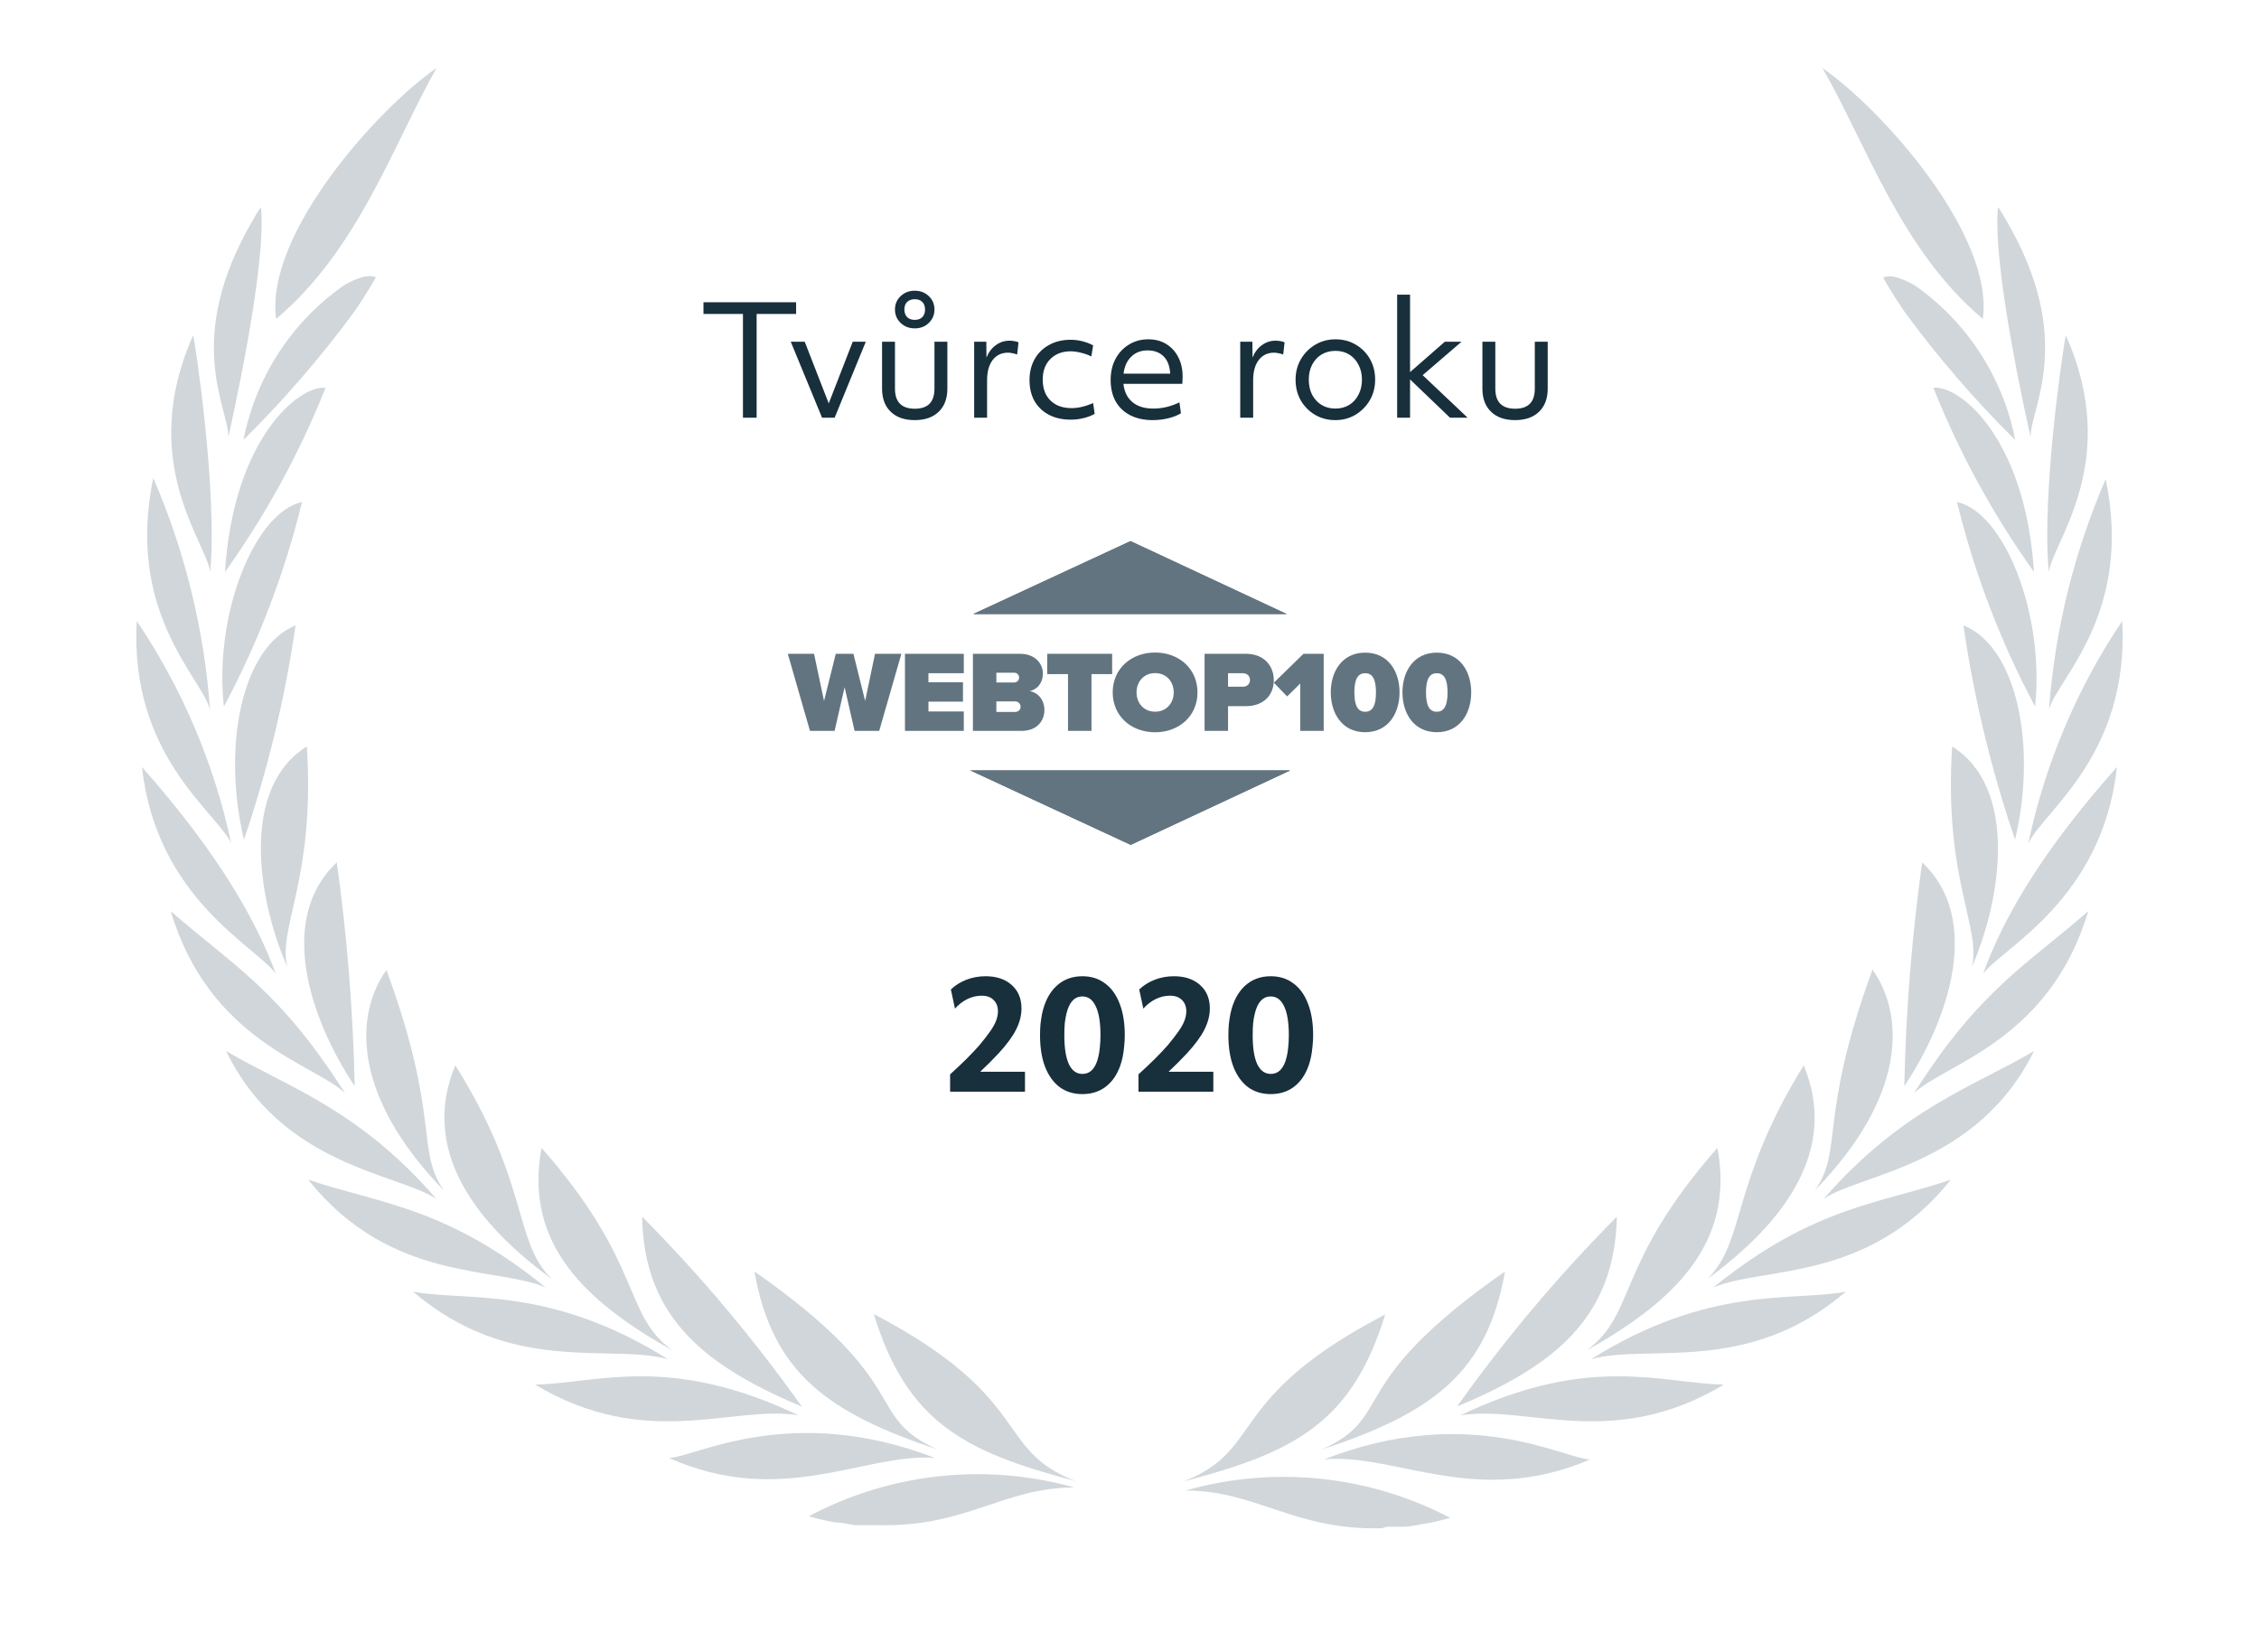 <svg width="238" height="174" viewBox="0 0 238 174" fill="none" xmlns="http://www.w3.org/2000/svg">
<path d="M92.059 138.423C95.546 149.788 101.566 152.949 113.326 156.019C104.679 152.717 109.049 147.324 92.059 138.423Z" fill="#D0D6DA"/>
<path d="M79.484 133.937C81.367 144.652 87.247 148.835 98.777 152.695C90.827 149.092 96.662 145.954 79.484 133.937Z" fill="#D0D6DA"/>
<path d="M67.656 128.17C67.819 139.025 74.629 144.021 84.485 148.181V148.183C79.431 141.063 73.805 134.37 67.656 128.17V128.17Z" fill="#D0D6DA"/>
<path d="M70.839 142.256C65.54 138.376 67.864 133.215 57.056 120.92C55.151 131.123 61.843 137.212 70.839 142.256Z" fill="#D0D6DA"/>
<path d="M58.128 134.727C54.083 130.799 55.804 124.687 47.971 112.227C44.23 121.199 50.133 128.893 58.128 134.727Z" fill="#D0D6DA"/>
<path d="M46.781 125.427C43.76 121.15 46.455 117.802 40.715 102.183C37.299 106.972 37.136 115.502 46.781 125.427Z" fill="#D0D6DA"/>
<path d="M37.369 114.413C37.202 106.528 36.573 98.658 35.486 90.845C29.186 96.748 32.582 107.254 37.369 114.413Z" fill="#D0D6DA"/>
<path d="M32.326 78.639C25.353 82.962 27.073 94.607 30.28 101.883C29.212 97.768 33.233 92.63 32.326 78.639Z" fill="#D0D6DA"/>
<path d="M31.141 65.878C25.447 68.202 23.379 78.685 25.702 88.447C28.206 81.108 30.027 73.552 31.141 65.878Z" fill="#D0D6DA"/>
<path d="M31.816 52.887C26.912 53.934 22.52 64.509 23.587 74.434L23.589 74.432C27.226 67.624 29.991 60.385 31.816 52.887L31.816 52.887Z" fill="#D0D6DA"/>
<path d="M34.303 40.848C31.56 40.545 24.61 46.101 23.703 60.255C28.005 54.237 31.564 47.719 34.303 40.848Z" fill="#D0D6DA"/>
<path d="M37.301 32.872C37.65 32.337 37.999 31.85 38.277 31.407L38.998 30.246C39.393 29.596 39.602 29.199 39.602 29.199V29.201C39.134 29.047 38.628 29.047 38.16 29.201C37.485 29.406 36.837 29.695 36.231 30.06C30.733 33.909 26.941 39.742 25.656 46.331C29.886 42.159 33.779 37.657 37.301 32.872L37.301 32.872Z" fill="#D0D6DA"/>
<path d="M85.203 159.733L86.574 160.082C87.086 160.213 87.607 160.312 88.131 160.385C88.735 160.385 89.409 160.594 90.13 160.663H92.5C101.796 160.895 105.679 156.712 113.163 156.689C103.798 154.074 93.785 155.165 85.203 159.733L85.203 159.733Z" fill="#D0D6DA"/>
<path d="M98.496 153.579C83.203 147.676 73.091 153.579 70.465 153.579C82.413 158.901 91.105 153.021 98.496 153.579Z" fill="#D0D6DA"/>
<path d="M84.132 149.093C70.464 142.584 62.957 145.722 56.379 145.862C68.141 152.881 77.159 147.954 84.132 149.093Z" fill="#D0D6DA"/>
<path d="M70.373 143.184C57.868 135.35 49.083 137.118 43.527 136.071C53.916 144.952 64.422 141.487 70.373 143.184Z" fill="#D0D6DA"/>
<path d="M57.497 135.63C46.899 127.03 39.833 126.798 32.465 124.265C41.134 135.141 52.315 133.376 57.497 135.63Z" fill="#D0D6DA"/>
<path d="M23.82 110.712C29.654 122.821 41.974 123.636 45.971 126.285C37.651 116.686 30.003 114.409 23.82 110.712Z" fill="#D0D6DA"/>
<path d="M17.984 95.979C22.099 109.715 33.069 112.039 36.347 115.154C29.372 104.184 24.562 101.744 17.984 95.979Z" fill="#D0D6DA"/>
<path d="M29.069 102.604C27.093 97.235 23.305 90.262 14.961 80.802C16.495 94.796 27.187 99.815 29.069 102.604Z" fill="#D0D6DA"/>
<path d="M24.354 88.818C22.567 80.452 19.189 72.505 14.405 65.412C13.638 79.568 22.749 85.471 24.354 88.818Z" fill="#D0D6DA"/>
<path d="M22.122 74.713C21.512 66.316 19.493 58.079 16.148 50.353C13.22 64.462 21.169 71.319 22.122 74.713Z" fill="#D0D6DA"/>
<path d="M22.145 60.254C22.935 51.933 20.589 36.314 20.355 35.313C14.406 48.655 21.75 57.116 22.145 60.254Z" fill="#D0D6DA"/>
<path d="M26.7 23.091C19.262 35.712 24.05 42.893 24.073 46.032C24.073 45.822 28.165 28.227 27.49 21.812C27.204 22.224 26.942 22.651 26.7 23.09L26.7 23.091Z" fill="#D0D6DA"/>
<path d="M29.093 33.594C37.763 26.295 41.436 15.208 45.992 7.165C39.763 11.466 27.886 24.715 29.093 33.594Z" fill="#D0D6DA"/>
<path d="M124.672 156.062C136.434 152.995 142.453 149.833 145.939 138.466C128.947 147.322 133.318 152.714 124.672 156.062Z" fill="#D0D6DA"/>
<path d="M139.27 152.695C150.892 148.836 156.68 144.653 158.562 133.938C141.338 145.954 147.172 149.093 139.27 152.695Z" fill="#D0D6DA"/>
<path d="M153.516 148.16C163.464 144 170.133 139.002 170.345 128.17C164.196 134.363 158.569 141.048 153.516 148.16Z" fill="#D0D6DA"/>
<path d="M167.16 142.256C176.155 137.212 182.848 131.123 180.943 120.918C170.134 133.215 172.459 138.375 167.16 142.256Z" fill="#D0D6DA"/>
<path d="M190.032 112.229C182.315 124.687 183.918 130.824 179.875 134.729C187.872 128.893 193.774 121.2 190.032 112.229Z" fill="#D0D6DA"/>
<path d="M197.281 102.138C191.539 117.803 194.236 121.151 191.215 125.382C200.86 115.503 200.697 106.973 197.281 102.138Z" fill="#D0D6DA"/>
<path d="M202.512 90.845C201.423 98.658 200.794 106.528 200.629 114.413C205.416 107.254 208.809 96.748 202.512 90.845Z" fill="#D0D6DA"/>
<path d="M205.673 78.639C204.766 92.584 208.789 97.769 207.742 101.883C210.924 94.607 212.598 82.962 205.673 78.639Z" fill="#D0D6DA"/>
<path d="M206.859 65.878C207.973 73.553 209.793 81.108 212.298 88.447C214.622 78.684 212.553 68.156 206.859 65.878Z" fill="#D0D6DA"/>
<path d="M206.184 52.887C208.011 60.385 210.775 67.624 214.412 74.432C215.434 64.532 211.088 53.931 206.184 52.887Z" fill="#D0D6DA"/>
<path d="M203.695 40.848C206.433 47.719 209.993 54.237 214.294 60.255C213.389 46.101 206.439 40.545 203.695 40.848Z" fill="#D0D6DA"/>
<path d="M201.765 30.084C201.159 29.72 200.511 29.431 199.834 29.226C199.367 29.072 198.862 29.072 198.395 29.226C198.395 29.226 198.603 29.621 198.998 30.272L199.719 31.434C199.997 31.875 200.346 32.364 200.695 32.899V32.897C204.209 37.682 208.095 42.182 212.317 46.356C211.038 39.77 207.256 33.938 201.765 30.085L201.765 30.084Z" fill="#D0D6DA"/>
<path d="M146.123 160.828H147.866C148.587 160.828 149.26 160.642 149.866 160.55C150.389 160.477 150.909 160.377 151.423 160.247L152.793 159.898C144.208 155.4 134.226 154.369 124.902 157.016C132.387 157.016 136.338 161.223 145.566 160.991L146.123 160.828Z" fill="#D0D6DA"/>
<path d="M167.535 153.736C164.908 153.736 154.797 147.739 139.504 153.736C146.895 153.017 155.587 158.897 167.535 153.736Z" fill="#D0D6DA"/>
<path d="M153.863 149.093C160.953 147.954 169.877 152.881 181.616 145.862C175.014 145.722 167.506 142.584 153.863 149.093Z" fill="#D0D6DA"/>
<path d="M194.471 136.072C188.915 137.119 180.13 135.351 167.625 143.184C173.576 141.488 184.082 144.952 194.471 136.072Z" fill="#D0D6DA"/>
<path d="M205.536 124.268C198.169 126.801 191.102 127.035 180.504 135.633C185.686 133.379 196.867 135.144 205.536 124.268Z" fill="#D0D6DA"/>
<path d="M214.296 110.712C208.113 114.409 200.513 116.686 192.145 126.285C196.027 123.636 208.347 122.823 214.296 110.712Z" fill="#D0D6DA"/>
<path d="M201.652 115.154C204.929 112.039 215.901 109.715 220.015 95.979C213.437 101.744 208.625 104.184 201.652 115.154Z" fill="#D0D6DA"/>
<path d="M208.926 102.604C210.808 99.909 221.5 94.888 223.034 80.802C214.691 90.17 210.9 97.142 208.926 102.604Z" fill="#D0D6DA"/>
<path d="M223.59 65.412C218.816 72.523 215.455 80.485 213.688 88.865C215.244 85.471 224.356 79.569 223.59 65.412Z" fill="#D0D6DA"/>
<path d="M215.875 74.713C216.828 71.436 224.777 64.579 221.849 50.47C218.515 58.16 216.496 66.353 215.875 74.713Z" fill="#D0D6DA"/>
<path d="M217.644 35.316C217.412 36.315 215.063 51.934 215.853 60.257C216.25 57.118 223.594 48.658 217.644 35.316Z" fill="#D0D6DA"/>
<path d="M211.299 23.09C211.059 22.651 210.797 22.224 210.509 21.812C209.834 28.227 213.903 45.822 213.926 46.032C213.95 42.895 218.738 35.712 211.299 23.091L211.299 23.09Z" fill="#D0D6DA"/>
<path d="M192.004 7.169C196.653 15.212 200.233 26.299 208.902 33.598C210.11 24.717 198.233 11.468 192.004 7.169Z" fill="#D0D6DA"/>
<path d="M78.275 44V33.072H74.115V31.84H83.875V33.072H79.715V44H78.275ZM86.608 44L83.312 36H84.784L87.312 42.496L89.84 36H91.216L87.936 44H86.608ZM96.371 44.256C95.294 44.256 94.451 43.963 93.843 43.376C93.235 42.789 92.931 41.979 92.931 40.944V36H94.291V40.944C94.291 42.352 94.99 43.056 96.387 43.056C97.763 43.056 98.451 42.352 98.451 40.944V36H99.811V40.944C99.811 41.979 99.507 42.789 98.899 43.376C98.291 43.963 97.448 44.256 96.371 44.256ZM96.371 34.592C95.784 34.592 95.288 34.4 94.883 34.016C94.488 33.632 94.291 33.163 94.291 32.608C94.291 32.043 94.488 31.573 94.883 31.2C95.288 30.816 95.784 30.624 96.371 30.624C96.968 30.624 97.464 30.816 97.859 31.2C98.254 31.573 98.451 32.043 98.451 32.608C98.451 33.163 98.254 33.632 97.859 34.016C97.464 34.4 96.968 34.592 96.371 34.592ZM96.371 33.696C96.712 33.696 96.979 33.6 97.171 33.408C97.363 33.205 97.459 32.939 97.459 32.608C97.459 32.267 97.363 32 97.171 31.808C96.979 31.616 96.712 31.52 96.371 31.52C96.04 31.52 95.774 31.616 95.571 31.808C95.379 32 95.283 32.267 95.283 32.608C95.283 32.939 95.379 33.205 95.571 33.408C95.774 33.6 96.04 33.696 96.371 33.696ZM102.635 44V36H103.915L103.931 37.664C104.155 37.109 104.481 36.677 104.907 36.368C105.334 36.048 105.819 35.888 106.363 35.888C106.523 35.888 106.694 35.904 106.875 35.936C107.067 35.968 107.211 36.011 107.307 36.064L107.163 37.344C107.025 37.291 106.87 37.248 106.699 37.216C106.529 37.173 106.363 37.152 106.203 37.152C105.521 37.152 104.982 37.408 104.587 37.92C104.193 38.432 103.995 39.147 103.995 40.064V44H102.635ZM112.818 44.208C111.933 44.208 111.165 44.037 110.514 43.696C109.863 43.355 109.357 42.875 108.994 42.256C108.642 41.627 108.466 40.891 108.466 40.048C108.466 39.205 108.647 38.464 109.01 37.824C109.373 37.184 109.879 36.688 110.53 36.336C111.181 35.973 111.938 35.792 112.802 35.792C113.218 35.792 113.634 35.845 114.05 35.952C114.466 36.059 114.839 36.203 115.17 36.384L114.978 37.552C114.679 37.392 114.327 37.264 113.922 37.168C113.517 37.061 113.143 37.008 112.802 37.008C111.917 37.008 111.202 37.28 110.658 37.824C110.125 38.357 109.858 39.077 109.858 39.984C109.858 40.923 110.13 41.659 110.674 42.192C111.218 42.725 111.959 42.992 112.898 42.992C113.25 42.992 113.607 42.949 113.97 42.864C114.343 42.779 114.743 42.645 115.17 42.464L115.33 43.6C114.989 43.792 114.594 43.941 114.146 44.048C113.709 44.155 113.266 44.208 112.818 44.208ZM121.445 44.256C120.538 44.256 119.749 44.085 119.077 43.744C118.415 43.403 117.903 42.917 117.541 42.288C117.189 41.648 117.013 40.896 117.013 40.032C117.013 39.189 117.183 38.448 117.525 37.808C117.866 37.168 118.335 36.667 118.933 36.304C119.53 35.931 120.213 35.744 120.981 35.744C121.706 35.744 122.335 35.909 122.869 36.24C123.413 36.571 123.834 37.029 124.133 37.616C124.442 38.203 124.597 38.891 124.597 39.68C124.597 39.819 124.591 39.947 124.581 40.064C124.581 40.181 124.575 40.304 124.565 40.432H118.357C118.453 41.275 118.773 41.92 119.317 42.368C119.861 42.816 120.591 43.04 121.509 43.04C122.447 43.04 123.365 42.821 124.261 42.384L124.421 43.536C124.058 43.76 123.61 43.936 123.077 44.064C122.554 44.192 122.01 44.256 121.445 44.256ZM120.901 36.912C120.207 36.912 119.637 37.131 119.189 37.568C118.741 37.995 118.469 38.592 118.373 39.36H123.285C123.285 39.243 123.274 39.131 123.253 39.024C123.167 38.341 122.917 37.819 122.501 37.456C122.095 37.093 121.562 36.912 120.901 36.912ZM130.667 44V36H131.947L131.963 37.664C132.187 37.109 132.512 36.677 132.939 36.368C133.365 36.048 133.851 35.888 134.395 35.888C134.555 35.888 134.725 35.904 134.907 35.936C135.099 35.968 135.243 36.011 135.339 36.064L135.195 37.344C135.056 37.291 134.901 37.248 134.731 37.216C134.56 37.173 134.395 37.152 134.235 37.152C133.552 37.152 133.013 37.408 132.619 37.92C132.224 38.432 132.027 39.147 132.027 40.064V44H130.667ZM140.689 44.256C139.889 44.256 139.175 44.069 138.545 43.696C137.916 43.323 137.415 42.816 137.041 42.176C136.679 41.536 136.497 40.811 136.497 40C136.497 39.2 136.684 38.48 137.057 37.84C137.431 37.2 137.932 36.693 138.561 36.32C139.201 35.936 139.911 35.744 140.689 35.744C141.489 35.744 142.204 35.931 142.833 36.304C143.473 36.677 143.975 37.184 144.337 37.824C144.7 38.464 144.881 39.189 144.881 40C144.881 40.789 144.695 41.509 144.321 42.16C143.948 42.8 143.441 43.312 142.801 43.696C142.172 44.069 141.468 44.256 140.689 44.256ZM140.689 43.04C141.244 43.04 141.729 42.912 142.145 42.656C142.561 42.4 142.887 42.043 143.121 41.584C143.367 41.125 143.489 40.597 143.489 40C143.489 39.403 143.367 38.875 143.121 38.416C142.887 37.957 142.561 37.6 142.145 37.344C141.729 37.088 141.244 36.96 140.689 36.96C140.145 36.96 139.66 37.088 139.233 37.344C138.817 37.6 138.487 37.957 138.241 38.416C138.007 38.875 137.889 39.403 137.889 40C137.889 40.597 138.007 41.125 138.241 41.584C138.487 42.043 138.817 42.4 139.233 42.656C139.66 42.912 140.145 43.04 140.689 43.04ZM147.198 44V31.04H148.558V39.2L152.222 36H153.982L149.886 39.52L154.622 44H152.766L148.558 39.968V44H147.198ZM159.621 44.256C158.544 44.256 157.701 43.963 157.093 43.376C156.485 42.789 156.181 41.979 156.181 40.944V36H157.541V40.944C157.541 42.352 158.24 43.056 159.637 43.056C161.013 43.056 161.701 42.352 161.701 40.944V36H163.061V40.944C163.061 41.979 162.757 42.789 162.149 43.376C161.541 43.963 160.698 44.256 159.621 44.256Z" fill="#182F3C"/>
<path d="M107.06 108.44C106.687 109.187 106.074 110.024 105.22 110.952C104.943 111.251 104.628 111.576 104.276 111.928C103.924 112.28 103.588 112.605 103.268 112.904H107.988V115H100.1V113.176C100.794 112.547 101.386 111.987 101.876 111.496C102.378 110.995 102.815 110.531 103.188 110.104C103.679 109.517 104.063 109.021 104.34 108.616C104.628 108.2 104.831 107.832 104.948 107.512C105.076 107.181 105.14 106.856 105.14 106.536C105.14 106.035 104.986 105.635 104.676 105.336C104.378 105.037 103.962 104.888 103.428 104.888C102.916 104.888 102.415 105.005 101.924 105.24C101.444 105.475 101.007 105.811 100.612 106.248L100.18 104.232C100.639 103.795 101.183 103.453 101.812 103.208C102.452 102.963 103.124 102.84 103.828 102.84C104.991 102.84 105.914 103.149 106.596 103.768C107.279 104.376 107.62 105.197 107.62 106.232C107.62 106.957 107.434 107.693 107.06 108.44ZM110.102 112.376C109.75 111.448 109.574 110.339 109.574 109.048C109.574 108.643 109.59 108.253 109.622 107.88C109.665 107.507 109.718 107.155 109.782 106.824C110.049 105.555 110.55 104.573 111.286 103.88C112.022 103.187 112.939 102.84 114.038 102.84C114.966 102.84 115.761 103.091 116.422 103.592C117.094 104.083 117.606 104.792 117.958 105.72C118.321 106.637 118.502 107.747 118.502 109.048C118.502 109.453 118.481 109.843 118.438 110.216C118.406 110.589 118.358 110.941 118.294 111.272C118.038 112.541 117.542 113.523 116.806 114.216C116.07 114.909 115.147 115.256 114.038 115.256C113.11 115.256 112.31 115.011 111.638 114.52C110.977 114.019 110.465 113.304 110.102 112.376ZM115.718 111.32C115.793 111.021 115.846 110.685 115.878 110.312C115.921 109.928 115.942 109.507 115.942 109.048C115.942 107.704 115.777 106.691 115.446 106.008C115.126 105.315 114.657 104.968 114.038 104.968C113.206 104.968 112.646 105.571 112.358 106.776C112.283 107.075 112.225 107.411 112.182 107.784C112.15 108.157 112.134 108.579 112.134 109.048C112.134 110.392 112.294 111.411 112.614 112.104C112.945 112.787 113.419 113.128 114.038 113.128C114.881 113.128 115.441 112.525 115.718 111.32ZM126.904 108.44C126.531 109.187 125.917 110.024 125.064 110.952C124.787 111.251 124.472 111.576 124.12 111.928C123.768 112.28 123.432 112.605 123.112 112.904H127.832V115H119.944V113.176C120.637 112.547 121.229 111.987 121.72 111.496C122.221 110.995 122.659 110.531 123.032 110.104C123.523 109.517 123.907 109.021 124.184 108.616C124.472 108.2 124.675 107.832 124.792 107.512C124.92 107.181 124.984 106.856 124.984 106.536C124.984 106.035 124.829 105.635 124.52 105.336C124.221 105.037 123.805 104.888 123.272 104.888C122.76 104.888 122.259 105.005 121.768 105.24C121.288 105.475 120.851 105.811 120.456 106.248L120.024 104.232C120.483 103.795 121.027 103.453 121.656 103.208C122.296 102.963 122.968 102.84 123.672 102.84C124.835 102.84 125.757 103.149 126.44 103.768C127.123 104.376 127.464 105.197 127.464 106.232C127.464 106.957 127.277 107.693 126.904 108.44ZM129.946 112.376C129.594 111.448 129.418 110.339 129.418 109.048C129.418 108.643 129.434 108.253 129.466 107.88C129.509 107.507 129.562 107.155 129.626 106.824C129.893 105.555 130.394 104.573 131.13 103.88C131.866 103.187 132.783 102.84 133.882 102.84C134.81 102.84 135.605 103.091 136.266 103.592C136.938 104.083 137.45 104.792 137.802 105.72C138.165 106.637 138.346 107.747 138.346 109.048C138.346 109.453 138.325 109.843 138.282 110.216C138.25 110.589 138.202 110.941 138.138 111.272C137.882 112.541 137.386 113.523 136.65 114.216C135.914 114.909 134.991 115.256 133.882 115.256C132.954 115.256 132.154 115.011 131.482 114.52C130.821 114.019 130.309 113.304 129.946 112.376ZM135.562 111.32C135.637 111.021 135.69 110.685 135.722 110.312C135.765 109.928 135.786 109.507 135.786 109.048C135.786 107.704 135.621 106.691 135.29 106.008C134.97 105.315 134.501 104.968 133.882 104.968C133.05 104.968 132.49 105.571 132.202 106.776C132.127 107.075 132.069 107.411 132.026 107.784C131.994 108.157 131.978 108.579 131.978 109.048C131.978 110.392 132.138 111.411 132.458 112.104C132.789 112.787 133.263 113.128 133.882 113.128C134.725 113.128 135.285 112.525 135.562 111.32Z" fill="#182F3C"/>
<path d="M119.105 57L102.535 64.685H135.563L119.105 57Z" fill="#627480"/>
<path d="M119.127 89L135.936 81.156H102.223L119.127 89Z" fill="#627480"/>
<path d="M119.127 89L135.936 81.156H102.223L119.127 89Z" fill="#627480"/>
<path d="M119.109 57L102.539 64.685H135.567L119.109 57Z" fill="#627480"/>
<path fill-rule="evenodd" clip-rule="evenodd" d="M126.163 72.939C126.163 75.435 124.217 77.139 121.697 77.139C119.176 77.139 117.23 75.435 117.23 72.939C117.23 70.443 119.176 68.739 121.697 68.739C124.217 68.739 126.163 70.443 126.163 72.939ZM143.829 77.133C146.264 77.133 147.451 75.138 147.451 72.936C147.451 70.734 146.264 68.751 143.829 68.751C141.394 68.751 140.207 70.734 140.207 72.936C140.207 75.138 141.394 77.133 143.829 77.133ZM151.38 77.133C153.815 77.133 155.002 75.138 155.002 72.936C155.002 70.734 153.815 68.751 151.38 68.751C148.945 68.751 147.758 70.734 147.758 72.936C147.758 75.138 148.945 77.133 151.38 77.133ZM151.373 74.978C150.592 74.978 150.238 74.32 150.238 72.942C150.238 71.564 150.592 70.918 151.373 70.918C152.154 70.918 152.508 71.564 152.508 72.942C152.508 74.32 152.154 74.978 151.373 74.978ZM142.692 72.942C142.692 74.32 143.046 74.979 143.83 74.979C144.613 74.979 144.968 74.32 144.968 72.942C144.968 71.564 144.613 70.918 143.83 70.918C143.046 70.918 142.692 71.564 142.692 72.942ZM139.46 68.872V76.993H136.989V72.001L135.606 73.365L134.211 71.916L137.331 68.872H139.46ZM130.949 72.342H129.383V70.918H130.949C131.365 70.918 131.695 71.198 131.695 71.636C131.695 72.062 131.365 72.342 130.949 72.342ZM129.382 74.388V76.993H126.91V68.872H131.266C133.175 68.872 134.203 70.139 134.203 71.66C134.203 73.17 133.175 74.388 131.266 74.388H129.382ZM121.7 74.972C120.513 74.972 119.742 74.071 119.742 72.939C119.742 71.807 120.513 70.906 121.7 70.906C122.887 70.906 123.658 71.807 123.658 72.939C123.658 74.071 122.887 74.972 121.7 74.972ZM114.994 76.993V71.015H117.172V68.873H110.332V71.015H112.522V76.993H114.994ZM106.95 73.888H104.973V74.996H106.95C107.304 74.996 107.524 74.753 107.524 74.449C107.524 74.156 107.304 73.888 106.95 73.888ZM104.973 70.869H106.882C107.138 70.869 107.371 71.088 107.371 71.368C107.371 71.661 107.138 71.892 106.882 71.892H104.973V70.869ZM110.035 74.79C110.035 75.922 109.265 76.993 107.627 76.993H102.504V68.873H107.455C109.143 68.873 109.876 69.993 109.876 70.942C109.876 71.953 109.277 72.635 108.482 72.805C109.363 72.939 110.035 73.743 110.035 74.79ZM101.542 76.993V74.948H97.818V73.913H101.456V71.868H97.818V70.918H101.542V68.872H95.344V76.993H101.542ZM94.967 68.873L92.63 76.993H90.036L88.984 72.391L87.931 76.993H85.337L83 68.873H85.765L86.818 73.84L88.054 68.873H89.913L91.149 73.84L92.189 68.873H94.967Z" fill="#627480"/>
</svg>
